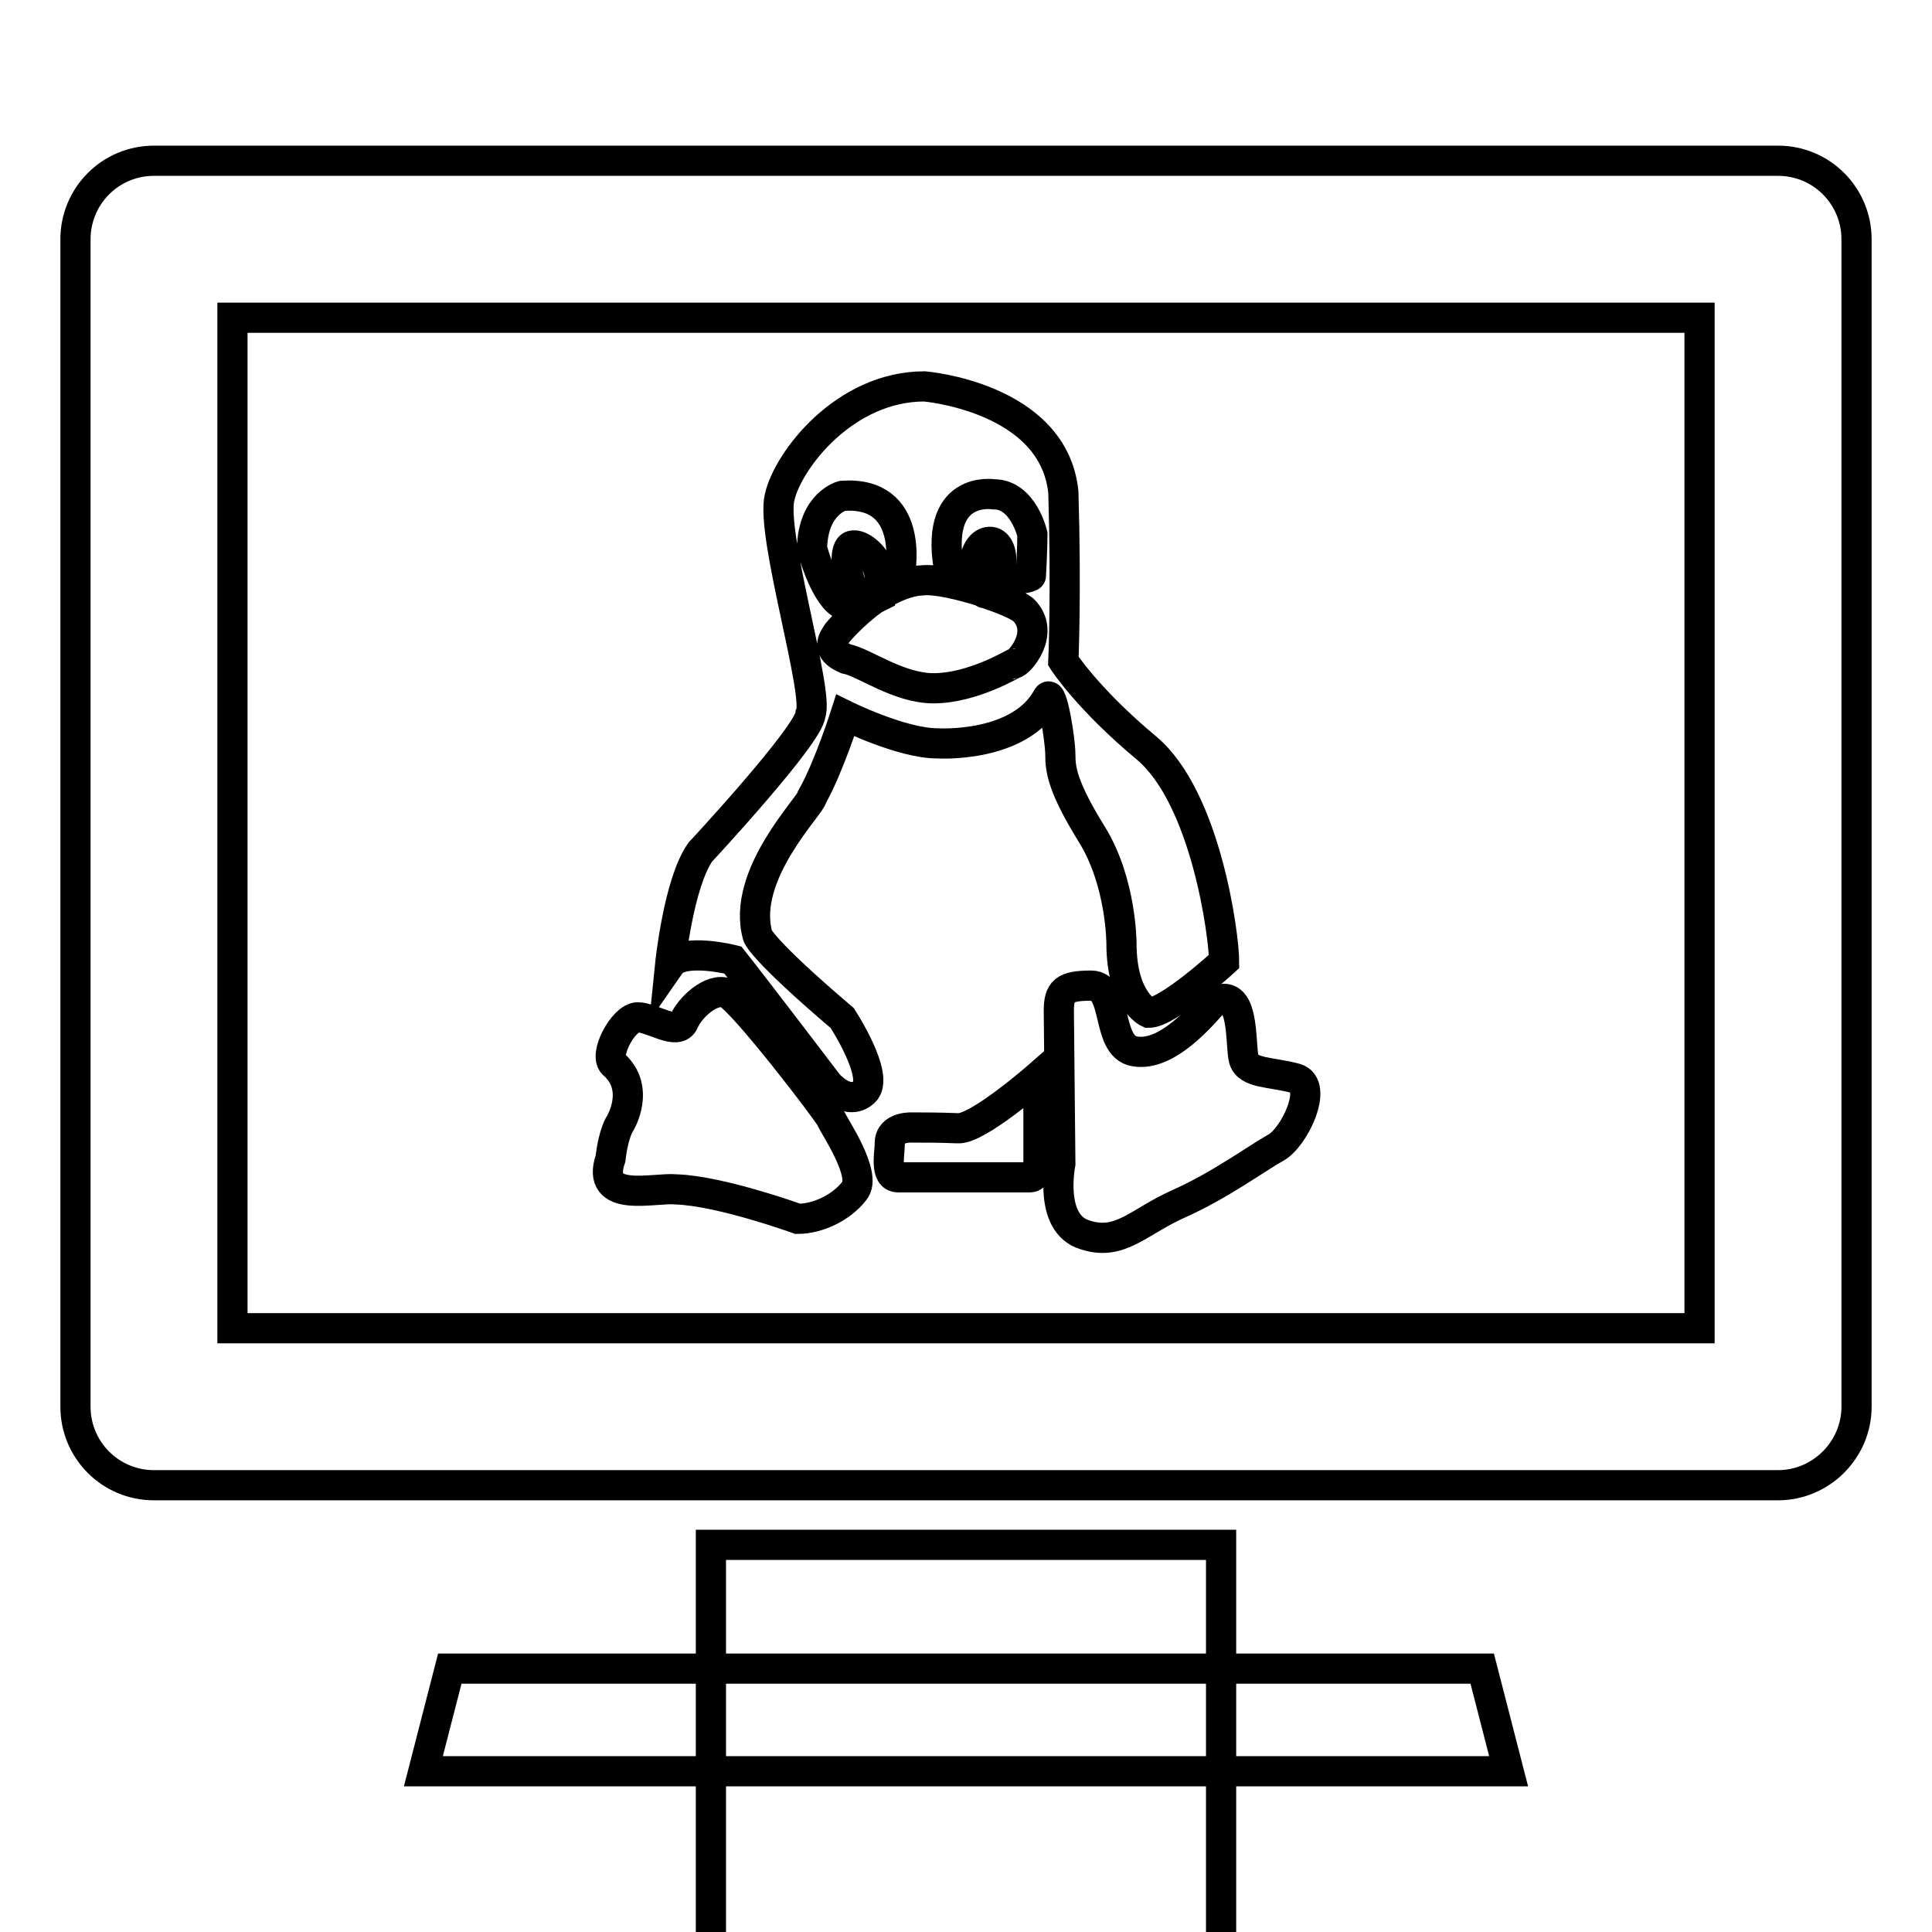 <?xml version="1.0" encoding="utf-8"?>
<!-- Svg Vector Icons : http://www.onlinewebfonts.com/icon -->
<!DOCTYPE svg PUBLIC "-//W3C//DTD SVG 1.1//EN" "http://www.w3.org/Graphics/SVG/1.1/DTD/svg11.dtd">
<svg version="1.1" xmlns="http://www.w3.org/2000/svg" xmlns:xlink="http://www.w3.org/1999/xlink" x="0px" y="0px" viewBox="0 0 256 256" enable-background="new 0 0 256 256" xml:space="preserve">
<g><g><g><g><path stroke-width="4" fill-opacity="0" stroke="#000000"  d="M94.2 204.7h67.6v67.6h-67.6z"/><path stroke-width="4" fill-opacity="0" stroke="#000000"  d="M59.6 221.1L56.1 234.7 199.9 234.7 196.4 221.1 z"/><path stroke-width="4" fill-opacity="0" stroke="#000000"  d="M235.6,21.3H20.4C14.6,21.3,10,26,10,31.7v154.7c0,5.7,4.6,10.4,10.4,10.4h215.2c5.7,0,10.4-4.7,10.4-10.4V31.7C246,26,241.4,21.3,235.6,21.3z M225.2,176H30.8V42.1h194.4V176L225.2,176z"/><path stroke-width="4" fill-opacity="0" stroke="#000000"  d="M89.6,157.6c5.9,0.2,16.1,3.9,16.1,3.9c2.7,0,5.8-1.5,7.5-3.7c1.8-2.1-2.7-8.6-3.1-9.6c-0.4-0.9-11.8-15.8-13.8-16.6c-2-0.8-4.9,1.9-5.7,3.8c-0.8,1.9-4.2-0.6-6.1-0.6s-4.7,5.2-3.1,6.3c3.5,3.2,0.8,7.7,0.8,7.7s-0.9,1.2-1.3,4.7C78.8,159.6,86.7,157.3,89.6,157.6z"/><path stroke-width="4" fill-opacity="0" stroke="#000000"  d="M120.9,149.4c0,0-3-0.2-3,2.1c0,1.3-0.7,4.5,1.1,4.5c1.8,0,16.8,0,17.5,0c0.7,0,1.1-1.1,1.1-1.8c0-0.7,0-11.6,0-11.6s-8.1,7.1-10.7,6.9C124.4,149.4,122.6,149.4,120.9,149.4z"/><path stroke-width="4" fill-opacity="0" stroke="#000000"  d="M160.8,132.8c-2.7,3.1-6.7,7.2-10.5,6.5c-3.8-0.7-2.1-8.7-5.7-8.7s-4.3,0.7-4.3,3.4l0.2,20.2c0,0-1.6,7.9,3.2,9.4c4.7,1.6,7.1-1.7,12.5-4.1c5.4-2.4,10.3-6,12.8-7.4c2.5-1.3,5.8-8.3,2.7-9.2c-3.2-0.9-6.4-0.6-6.9-2.6C164.3,138.3,165,130.4,160.8,132.8z"/><path stroke-width="4" fill-opacity="0" stroke="#000000"  d="M97.1,127.2c2.4,3,12.6,16.4,12.6,16.4s2.6,3.1,4.8,1.1c2.2-2-2.9-9.8-2.9-9.8c-10.8-9.2-11.2-10.9-11.2-10.9c-2.3-8.1,7.2-17.4,7.2-18.4c2.2-3.9,4.4-10.8,4.4-10.8s7.5,3.7,12.2,3.7c0,0,10.9,0.7,14.6-6.1c0.6-1.1,1.7,5.6,1.7,7.6c0,2,0.3,4.3,4.2,10.6c3.9,6.3,3.9,14.4,3.9,14.4c0,7.6,3.6,9.2,3.6,9.2c2.6,0,10-6.8,10-6.8c0-3.4-2.4-21.7-10.3-28.3c-7.8-6.5-11-11.5-11-11.5s0.4-9.1,0-22.4c-1.3-12.6-18.4-14-18.4-14c-10.6,0-18.1,9.8-19.2,14.7c-1.2,4.9,5.3,26,4.1,28.7c-0.1,2.7-14.5,18.2-14.6,18.3c-2.9,4.1-4,14.9-4,14.9C90.4,125.5,97.1,127.2,97.1,127.2z M131.7,65.5c3.9,0,5.1,5.3,5.1,5.3c0,1.8-0.2,5.5-0.2,5.5c0,0.2-2,0.6-4.5,0.7c0.2-0.5,0.5-1.1,0.5-1.8c0.3-1.9-0.3-3.3-1.3-3.4c-1-0.1-2,0.9-2.2,2.9c-0.1,0.8,0,1.6,0.1,2.2c-1.2-0.1-2.3-0.3-3.3-0.7C123.4,64.1,131.7,65.5,131.7,65.5z M130.2,78.4c0.1,0.1,0.2,0.2,0.3,0.2c0,0,0.1,0,0.1,0c2.1,0.7,4.1,1.5,5,2.2c3.1,3.1-0.7,7.2-1.2,7.1c-0.1,0-5.5,3.3-10.7,3.3c-4.7,0-9.3-3.5-11.6-3.9c-2.8-1.2-1.7-2.6-1.1-3.5c0,0,2-2.4,4.8-4.4h0l0.8-0.4c0,0,0,0,0-0.1c1.7-1,3.6-1.9,5.6-2C124,76.7,127.3,77.5,130.2,78.4z M111.6,65.7c9.6-0.7,7.7,9.9,7.7,9.9l-2.6,1.4c-0.1-0.8-0.3-1.6-0.5-2.1c-0.3-1.2-2.2-2.9-3.3-2.6c-1.1,0.3-0.7,3.5-0.3,4.7c0.1,0.5,0.6,1.1,1.3,1.5l-2.6,1.4c-2.2-1.6-3.7-7.2-3.7-7.2C107.7,66.7,111.6,65.7,111.6,65.7z"/></g></g><g></g><g></g><g></g><g></g><g></g><g></g><g></g><g></g><g></g><g></g><g></g><g></g><g></g><g></g><g></g></g></g>
</svg>